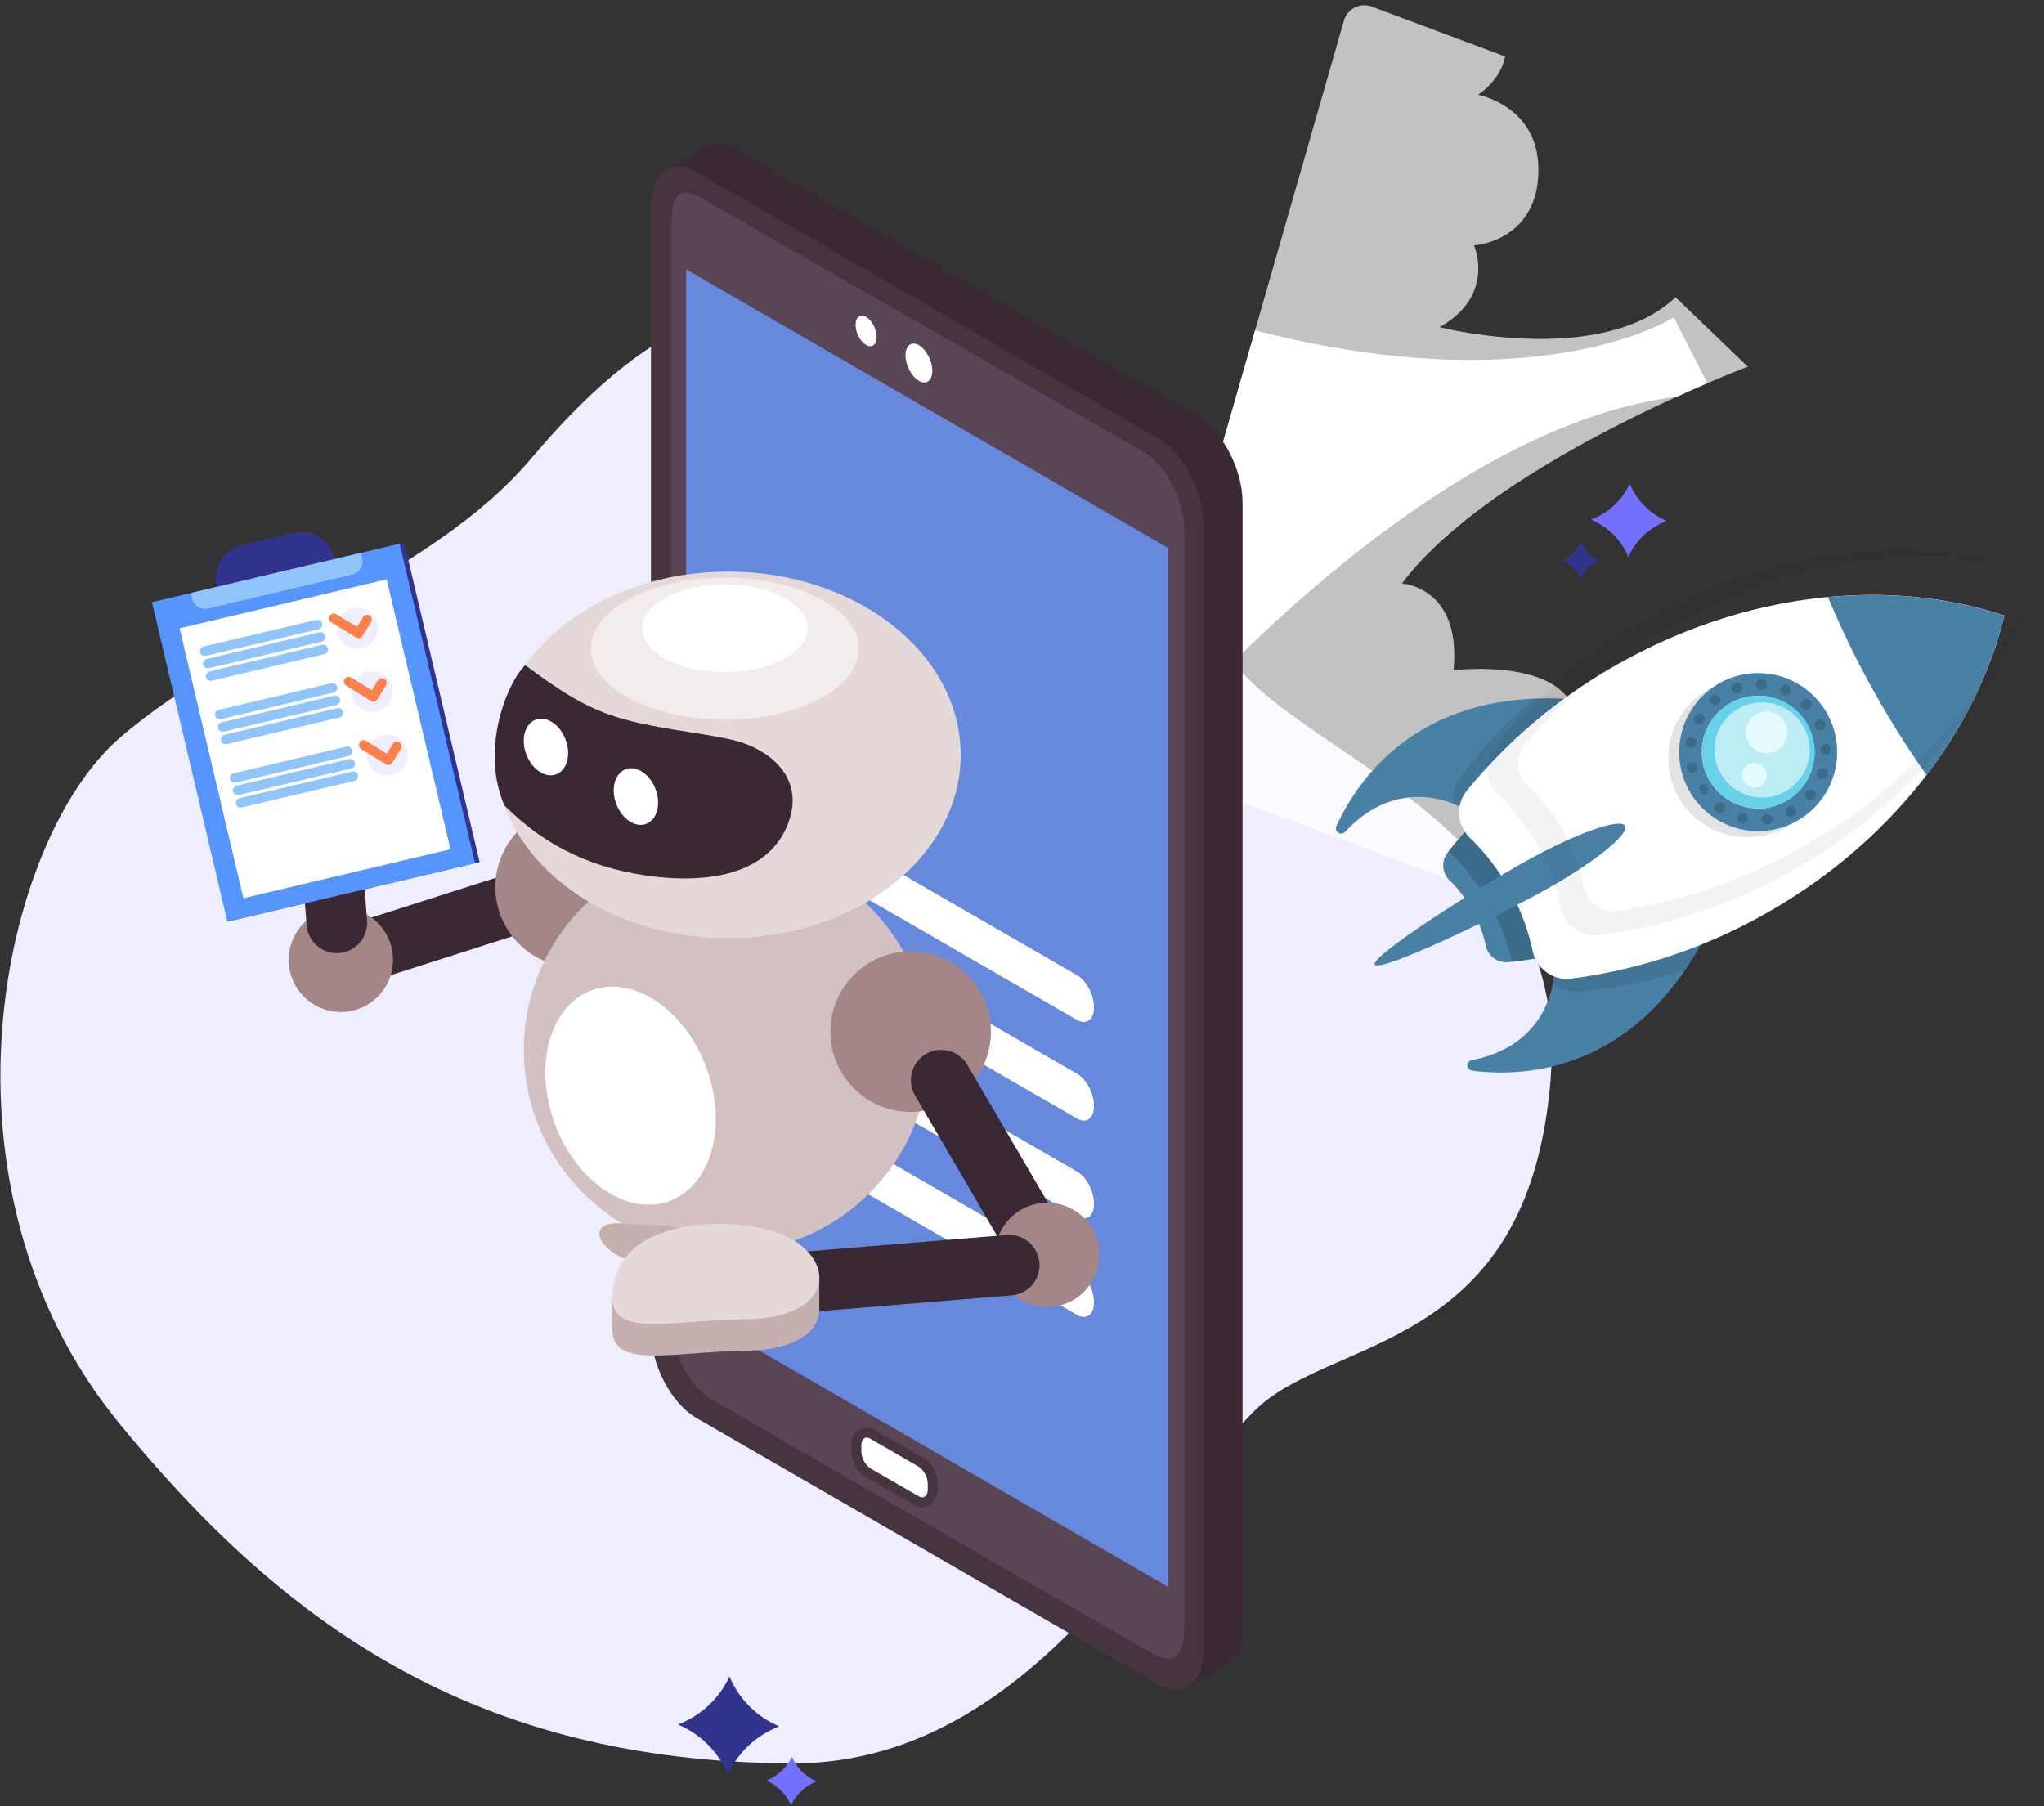 <svg id="Layer_1" data-name="Layer 1" xmlns="http://www.w3.org/2000/svg" viewBox="0 0 684.12 604.57"><rect x="0" y="0" width="684.12" height="604.57" fill="#333333" stroke="none"/><defs><style>.cls-1{fill:#eef;}.cls-2{fill:#32338c;}.cls-3{fill:#7371fc;}.cls-21,.cls-4,.cls-5{fill:#fff;}.cls-13,.cls-21,.cls-4,.cls-8{isolation:isolate;}.cls-4{opacity:0.7;}.cls-6{fill:#4981a6;}.cls-7{fill:#3c6b8a;}.cls-8{opacity:0.1;}.cls-9{fill:#e3e3e3;}.cls-10{fill:#bdecf5;}.cls-11{fill:#e3fbff;}.cls-12{fill:#67d2e9;}.cls-13{opacity:0.05;}.cls-14{fill:#3a2934;}.cls-15{fill:#473441;}.cls-16{fill:#594554;}.cls-17{fill:#68d;}.cls-18{fill:#a58686;}.cls-19{fill:#d3c1c1;}.cls-20{fill:#e5d8d8;}.cls-21{opacity:0.5;}.cls-22{fill:#c6afaf;}.cls-23{fill:#5695fd;}.cls-24{fill:#eeeefe;}.cls-25,.cls-26{fill:none;stroke-linecap:round;stroke-linejoin:round;stroke-width:3.2px;}.cls-25{stroke:#fe814b;}.cls-26{stroke:#91c4fb;}.cls-27{fill:#91c4fb;}</style></defs><g id="solution-img"><g id="Group_131" data-name="Group 131"><path id="Path_484" data-name="Path 484" class="cls-1" d="M265,590.23c86.52.41,131.46-100.7,159.23-121.8S512.08,448.5,519,361.05,431.5,252.94,410.85,218.47s-18.65-89.58-89.07-112-109.63,6.37-143.94,46.93S80.45,212.22,40.31,246.75s-65.39,150.3-.29,229.8C95.11,543.84,159,589.73,265,590.23Z"/><g id="Group_130" data-name="Group 130"><g id="Group_127" data-name="Group 127"><path id="Path_485" data-name="Path 485" class="cls-2" d="M243.19,592.94a31.18,31.18,0,0,0-16.08-15.64l-.12-.06,2.17-1a31.08,31.08,0,0,0,14.21-13.53l.81-1.53.13.32a31.11,31.11,0,0,0,15.5,15.87l1,.47-.24.1a31.09,31.09,0,0,0-16.95,16h0Z"/><path id="Path_486" data-name="Path 486" class="cls-3" d="M264.52,603.82a15.61,15.61,0,0,0-8-7.82l-.06,0,1.09-.51a15.54,15.54,0,0,0,7.1-6.76l.41-.77.06.16a15.58,15.58,0,0,0,7.75,7.94l.51.23-.12,0a15.51,15.51,0,0,0-8.48,8h0Z"/></g><g id="Group_128" data-name="Group 128"><path id="Path_487" data-name="Path 487" class="cls-3" d="M545.32,185.69a23.28,23.28,0,0,1,12.4-11.28l.1,0-1.6-.83A23.23,23.23,0,0,1,546,163.08l-.57-1.16-.11.23a23.23,23.23,0,0,1-12,11.47l-.76.32.17.08A23.26,23.26,0,0,1,545,186.4h0Z"/><path id="Path_488" data-name="Path 488" class="cls-2" d="M529.1,193.28a11.7,11.7,0,0,1,6.21-5.64l0,0-.8-.41a11.59,11.59,0,0,1-5.13-5.23l-.29-.59,0,.12a11.68,11.68,0,0,1-6,5.74l-.38.16.08,0a11.66,11.66,0,0,1,6.14,6.19h0Z"/></g></g></g><g id="Group_1544" data-name="Group 1544"><path id="Path_30724" data-name="Path 30724" class="cls-4" d="M380.9,247.16,449.78,7a6.44,6.44,0,0,1,.25-.74,7.14,7.14,0,0,1,9.26-4l44.48,16.65c-1.6,8.18-9.09,12.82-9.09,12.82s22.32,4,20.06,28.49c-1.92,20.75-21.4,21.91-21.4,21.91s7.43,16.73-11.53,27.37c0,0,53.9,13.7,79-10L585,122.74s-85.28,32-115.8,72.59c0,0,20,1,17.29,29,0,0,28.95-3.49,38.28,9.35s-2.84,30.08-2.84,30.08,20.05,3.68,15.18,26-23.24,15.48-24.16,15.14L386.1,257.43A8.65,8.65,0,0,1,380.9,247.16Z"/><path id="Path_30725" data-name="Path 30725" class="cls-5" d="M380.9,247.16l39.17-136.6c95.39,24.59,140.12-4.31,140.12-4.31l11.25,22c-3,1.29-6.45,2.8-10.18,4.5-73.6,9.41-148.2,85.92-179.21,121.38A8.5,8.5,0,0,1,380.9,247.16Z"/><g id="Group_1543" data-name="Group 1543"><path id="Path_30726" data-name="Path 30726" class="cls-6" d="M485.12,294.66a7,7,0,0,1-.58-9.31,121.25,121.25,0,0,1,32.09-28.69c30.34-19,67.23-26.23,98.76-19.85-11.3,30.12-36.95,57.59-69.17,73.23a121,121,0,0,1-41.34,12,7,7,0,0,1-7.58-5.42,42.94,42.94,0,0,0-12.18-22Z"/><path id="Path_30727" data-name="Path 30727" class="cls-7" d="M498.74,302.92a73.86,73.86,0,0,0-13.37-17.43c-.18-.18-.34-.36-.51-.55a121.52,121.52,0,0,1,31.77-28.28c30.34-19,67.23-26.23,98.75-19.85-11.29,30.12-36.94,57.59-69.16,73.23a121.9,121.9,0,0,1-40.14,11.89A74.08,74.08,0,0,0,498.74,302.92Z"/><path id="Path_30728" data-name="Path 30728" class="cls-6" d="M447.31,276.43a1.78,1.78,0,0,0,2.91,2c18.76-20.18,39-8.08,39-8.08,16.4-8.54,36.12-36.36,36.12-36.36C475.56,230.91,455,259.82,447.31,276.43Z"/><path id="Path_30729" data-name="Path 30729" class="cls-8" d="M488.63,260.29a157.18,157.18,0,0,1,24.86-26.43,111.16,111.16,0,0,1,11.83.11s-19.71,27.82-36.12,36.36a21.82,21.82,0,0,0-2.81-1.32A12.54,12.54,0,0,1,488.63,260.29Z"/><path id="Path_30730" data-name="Path 30730" class="cls-6" d="M492.72,358.36a1.78,1.78,0,0,1-.14-3.52c27.06-5.21,27.51-28.78,27.51-28.78,15.93-9.39,50-11.36,50-11.36C546.3,358.52,510.87,360.66,492.72,358.36Z"/><path id="Path_30731" data-name="Path 30731" class="cls-8" d="M570.07,314.7a110.69,110.69,0,0,1-6.18,10.09,157,157,0,0,1-35.58,7.07,12.44,12.44,0,0,1-8.59-2.72,21.4,21.4,0,0,0,.37-3.08C536,316.67,570.07,314.7,570.07,314.7Z"/><path id="Path_30732" data-name="Path 30732" class="cls-5" d="M491.93,280.4a11.72,11.72,0,0,1-.93-15.83,177.84,177.84,0,0,1,51.8-43c42.87-23.77,90.14-28.16,128.05-15.54-9.4,38.83-38.16,76.59-81,100.36a178.13,178.13,0,0,1-63.88,21.16A11.74,11.74,0,0,1,513,318.41a74.42,74.42,0,0,0-21.07-38Z"/><g id="Group_1542" data-name="Group 1542"><circle id="Ellipse_62" data-name="Ellipse 62" class="cls-9" cx="584.8" cy="253.76" r="26.45"/><circle id="Ellipse_63" data-name="Ellipse 63" class="cls-6" cx="588.45" cy="251.74" r="26.45"/><g id="Group_1541" data-name="Group 1541"><g id="Group_1540" data-name="Group 1540"><path id="Path_30733" data-name="Path 30733" class="cls-7" d="M570.26,241.53a1.82,1.82,0,0,1-2.45.71,1.78,1.78,0,0,1-.72-2.39l.06-.09a1.79,1.79,0,1,1,3.11,1.77Z"/><path id="Path_30734" data-name="Path 30734" class="cls-7" d="M565.77,250.33a1.82,1.82,0,0,1-1.33-.9,1.74,1.74,0,0,1-.2-1.07s0-.12,0-.14a1.84,1.84,0,0,1,.72-1.16,1.8,1.8,0,0,1,2.82,1.75A1.81,1.81,0,0,1,565.77,250.33Z"/><path id="Path_30735" data-name="Path 30735" class="cls-7" d="M589.51,230.91h-.12a1.79,1.79,0,1,1,.2-3.58h0a1.79,1.79,0,1,1-.12,3.58Z"/><path id="Path_30736" data-name="Path 30736" class="cls-7" d="M566.79,258.62a1.77,1.77,0,0,1-2-.85,1.44,1.44,0,0,1-.17-.45h0l0-.06v0a1.79,1.79,0,1,1,3.49-.8A1.83,1.83,0,0,1,566.79,258.62Z"/><path id="Path_30737" data-name="Path 30737" class="cls-7" d="M599.27,231.64a1.78,1.78,0,0,1-2.3,1.06l-.13,0a1.73,1.73,0,0,1-.82-.76,1.77,1.77,0,0,1-.07-1.6,1.8,1.8,0,0,1,2.38-.9h0A1.79,1.79,0,0,1,599.27,231.64Z"/><path id="Path_30738" data-name="Path 30738" class="cls-7" d="M611.59,259.59a.14.14,0,0,0,0,.07,1.8,1.8,0,1,1-1.08-2.41h0a1.76,1.76,0,0,1,1.15,2.21Z"/><path id="Path_30739" data-name="Path 30739" class="cls-7" d="M579.58,230.8a1.75,1.75,0,0,1,1.09-2.23l.08,0a1.79,1.79,0,1,1,1.15,3.4,1.85,1.85,0,0,1-2.19-.83,1.39,1.39,0,0,1-.12-.28Z"/><path id="Path_30740" data-name="Path 30740" class="cls-7" d="M572.59,235.45a1.27,1.27,0,0,1-.18-.27,1.78,1.78,0,0,1,.43-2.25l0,0,.06,0h0a1.8,1.8,0,0,1,2.47.24h0a1.77,1.77,0,0,1-.18,2.51l-.1.09h0A1.8,1.8,0,0,1,572.59,235.45Z"/><path id="Path_30741" data-name="Path 30741" class="cls-7" d="M601.06,270.69a1.75,1.75,0,0,1-.68,2.38l-.16.09a1.79,1.79,0,0,1-1.73-3.14l0,0,0,0a1.84,1.84,0,0,1,2.48.67Z"/><path id="Path_30742" data-name="Path 30742" class="cls-7" d="M612.87,250.7a1.79,1.79,0,0,1-3.58.15v-.1a1.8,1.8,0,0,1,3.59-.16v.1Z"/><path id="Path_30743" data-name="Path 30743" class="cls-7" d="M604.52,265a1.79,1.79,0,0,1,2.76,2.29l0,0a1.8,1.8,0,0,1-2.81-2.24Z"/><path id="Path_30744" data-name="Path 30744" class="cls-7" d="M585,274.2a1.78,1.78,0,0,1-2.16,1.32h0a1.86,1.86,0,0,1-1.17-.9,1.73,1.73,0,0,1-.18-1.26v0a1.76,1.76,0,0,1,2.1-1.34l.11,0a1.82,1.82,0,0,1,1.11.81A1.81,1.81,0,0,1,585,274.2Z"/><path id="Path_30745" data-name="Path 30745" class="cls-7" d="M593.28,274a1.77,1.77,0,0,1-1.49,2h-.09a1.81,1.81,0,0,1-1.82-.9,2,2,0,0,1-.2-.63,1.8,1.8,0,0,1,1.53-2,1.84,1.84,0,0,1,2.06,1.52Z"/><path id="Path_30746" data-name="Path 30746" class="cls-7" d="M577.06,271.41v0a1.75,1.75,0,0,1-2.44.46l-.09-.06a1.79,1.79,0,1,1,2.07-2.93h0A1.82,1.82,0,0,1,577.06,271.41Z"/><path id="Path_30747" data-name="Path 30747" class="cls-7" d="M605.84,234.56a1.79,1.79,0,1,1-2.59,2.48l0,0-.05-.05a1.42,1.42,0,0,1-.29-.39,1.79,1.79,0,0,1,2.82-2.15l.07.07Z"/><path id="Path_30748" data-name="Path 30748" class="cls-7" d="M571.16,265.73l-.07,0a1.54,1.54,0,0,1-2.08-.66.28.28,0,0,1,0-.08.74.74,0,0,1-.08-.13,1.68,1.68,0,0,1,.3-2.2l0,0a1.58,1.58,0,0,1,2.14.67A1.79,1.79,0,0,1,571.16,265.73Z"/><path id="Path_30749" data-name="Path 30749" class="cls-7" d="M610.06,244.22a1.79,1.79,0,0,1-2.44-.7c0-.05,0-.09-.07-.14l0-.08a1.8,1.8,0,0,1,.91-2.37h0a1.79,1.79,0,0,1,2.36.92l0,.07A1.79,1.79,0,0,1,610.06,244.22Z"/></g></g><circle id="Ellipse_64" data-name="Ellipse 64" class="cls-10" cx="588.45" cy="251.74" r="18.87"/><circle id="Ellipse_65" data-name="Ellipse 65" class="cls-11" cx="591.27" cy="245.1" r="6.98"/><circle id="Ellipse_66" data-name="Ellipse 66" class="cls-11" cx="587.14" cy="259.49" r="4.16"/><path id="Path_30750" data-name="Path 30750" class="cls-12" d="M597.6,268.25h0A18.87,18.87,0,1,1,605,242.59,18.86,18.86,0,0,1,597.6,268.25Zm-21.78-9.51A15.92,15.92,0,1,0,582,237.11a15.92,15.92,0,0,0-6.21,21.63Z"/></g><path id="Path_30751" data-name="Path 30751" class="cls-6" d="M611.81,199.88c20.81-2,41,.18,59,6.19-4.47,18.49-13.35,36.73-26,53.34a311.55,311.55,0,0,1-33-59.53Z"/><path id="Path_30753" data-name="Path 30753" class="cls-6" d="M543.89,276.44c-1.55-2.79-16.26,2.42-32.86,11.62s-52.44,32-50.89,34.81,39.88-15.51,56.49-24.71S545.43,279.23,543.89,276.44Z"/><path id="Path_30752" data-name="Path 30752" class="cls-13" d="M522.41,303.81a74.5,74.5,0,0,0-21.07-38,11.73,11.73,0,0,1-.93-15.83,178.16,178.16,0,0,1,51.8-43c42.87-23.77,90.14-28.15,128-15.54-35.11-10.5-79.35-5.41-120,17.1a177.92,177.92,0,0,0-49.4,40.08,10.3,10.3,0,0,0,.49,14.29,62.53,62.53,0,0,1,18.77,33.87,10.3,10.3,0,0,0,11.87,8,177.86,177.86,0,0,0,60.16-20.65c40.6-22.51,68.36-57.33,78.06-92.67-9.4,38.84-38.16,76.6-81,100.36A178.13,178.13,0,0,1,535.35,313,11.73,11.73,0,0,1,522.41,303.81Z"/></g></g><g id="Group_1510" data-name="Group 1510"><g id="Group_1507" data-name="Group 1507"><g id="Group_1493" data-name="Group 1493"><path id="Path_801" data-name="Path 801" class="cls-14" d="M231,438.22c0,11.09,6.8,24.08,15.11,28.88l151.19,97.67,13.32-7.63,0-.08c3.19-1.87,5.26-6.06,5.26-12.1V168.16c0-11.08-6.8-24.07-15.11-28.87L246.06,50c-3.86-2.23-7.35-2.24-10-.58l0,0L222.54,57.1Z"/><path id="Path_802" data-name="Path 802" class="cls-15" d="M402.77,552.42V175.63c0-11.09-6.8-24.08-15.12-28.88L233,57.47c-8.32-4.8-15.12.34-15.12,11.42v376.8c0,11.08,6.8,24.07,15.12,28.87l154.63,89.28C396,568.64,402.77,563.5,402.77,552.42Z"/><path id="Path_803" data-name="Path 803" class="cls-16" d="M396.39,544.41V177.53c0-10.12-6.21-22-13.8-26.38L235,66.42c-7.59-4.38-10.32-1.37-10.32,8.75V442.25c0,10.12,6.2,22,13.8,26.38l147,84.72C393.07,557.73,396.39,554.53,396.39,544.41Z"/><path id="Path_804" data-name="Path 804" class="cls-17" d="M391,183.44,229.65,90.16V437.87L391,531.15Z"/><path id="Path_805" data-name="Path 805" class="cls-5" d="M307.56,115.52c-2.48-1.44-4.49.08-4.49,3.39s2,7.14,4.49,8.57,4.49-.09,4.49-3.39S310,117,307.56,115.52Z"/><path id="Path_806" data-name="Path 806" class="cls-5" d="M289.88,106.08c-1.94-1.12-3.52.07-3.52,2.66s1.58,5.6,3.52,6.72,3.52-.07,3.52-2.66S291.82,107.2,289.88,106.08Z"/><path id="Path_807" data-name="Path 807" class="cls-15" d="M308.67,504.46a5.53,5.53,0,0,1-2.85-.8L289.6,494.3a10.61,10.61,0,0,1-4.69-8.66v-1.78c0-3.91,2.58-6,5.14-6a5.75,5.75,0,0,1,2.85.8l16.22,9.37a10.6,10.6,0,0,1,4.68,8.67v1.78c0,3.91-2.58,6-5.13,6Z"/><path id="Path_808" data-name="Path 808" class="cls-5" d="M310.51,498.52v-1.78a7.25,7.25,0,0,0-3-5.81l-16.22-9.37c-1.67-1-3,.07-3,2.3v1.79a7.34,7.34,0,0,0,3,5.81l16.22,9.36C309.15,501.78,310.51,500.75,310.51,498.52Z"/><g id="Group_1491" data-name="Group 1491"><path id="Path_809" data-name="Path 809" class="cls-5" d="M315.81,257c0,17.31-5.83,20.93-12.14,17.29s-12.55-18.12-12.55-35.22,5.72-21,11.92-17.43C309.71,225.51,315.81,239.9,315.81,257Zm-12.14,9c2.65,1.53,5.09-1.73,5.09-13,0-11.93-2.76-21.16-5.72-22.87-2.54-1.46-4.87,1.79-4.87,13.09,0,12,2.8,21.26,5.5,22.82Z"/><path id="Path_810" data-name="Path 810" class="cls-5" d="M275.65,256.64c.1-7.85.21-15.92.21-24.4,0-6.57-.11-11.72-.32-18.62-3.65-2.53-6.56-4.43-6.56-4.43l1-7.26s5,3.08,9.9,6.42c5.09,3.5,10.28,7.7,10.28,7.7L289,223.58s-2.86-2.29-6.46-4.94c.26,8.56.32,11.85.32,17.64,0,8-.21,16.13-.53,23.44Z"/></g><g id="Group_1492" data-name="Group 1492"><path id="Path_811" data-name="Path 811" class="cls-5" d="M248.91,269.47h0c0-4.13,2.53-6,5.63-4.25l106,61.23c3.09,1.78,5.62,6.61,5.62,10.73h0c0,4.12-2.53,6-5.62,4.25l-106-61.23C251.44,278.42,248.91,273.58,248.91,269.47Z"/><path id="Path_812" data-name="Path 812" class="cls-5" d="M248.91,302.46h0c0-4.12,2.53-6,5.63-4.25l106,61.23c3.09,1.79,5.62,6.62,5.62,10.74h0c0,4.12-2.53,6-5.62,4.25l-106-61.23C251.44,311.41,248.91,306.58,248.91,302.46Z"/><path id="Path_813" data-name="Path 813" class="cls-5" d="M248.91,335.18h0c0-4.12,2.53-6,5.63-4.25l106,61.24c3.09,1.78,5.62,6.61,5.62,10.73h0c0,4.12-2.53,6-5.62,4.25l-106-61.23C251.44,344.13,248.91,339.31,248.91,335.18Z"/><path id="Path_814" data-name="Path 814" class="cls-5" d="M248.91,368.18h0c0-4.12,2.53-6,5.63-4.25l106,61.23c3.09,1.79,5.62,6.61,5.62,10.74h0c0,4.12-2.53,6-5.62,4.25l-106-61.23C251.44,377.13,248.91,372.3,248.91,368.18Z"/></g></g><g id="Group_1498" data-name="Group 1498"><path id="Path_815" data-name="Path 815" class="cls-14" d="M179.49,289.48l-62.88,20.11A10.19,10.19,0,0,0,110,322.32h0A10.18,10.18,0,0,0,122.69,329l62.89-20.11a10.17,10.17,0,0,0,6.63-12.72h0A10.18,10.18,0,0,0,179.49,289.48Z"/><path id="Path_816" data-name="Path 816" class="cls-18" d="M165.8,296.91a26.88,26.88,0,1,1,26.88,26.87,26.87,26.87,0,0,1-26.88-26.87Z"/><circle id="Ellipse_53" data-name="Ellipse 53" class="cls-19" cx="243.11" cy="351.41" r="67.79"/><ellipse id="Ellipse_54" data-name="Ellipse 54" class="cls-20" cx="243.67" cy="252.67" rx="77.87" ry="61.35"/><path id="Path_817" data-name="Path 817" class="cls-14" d="M168.81,269.58c14.32,14.33,30.66,21.59,50.76,23.89,15.89,1.81,36.61,0,43.81-16.85,6.69-15.65-5.19-26.33-19.66-29.3-12.31-2.53-24.8-3.51-36.88-7.17s-21.2-10.23-31.06-17.53C169.19,229.31,160.89,251.33,168.81,269.58Z"/><path id="Path_818" data-name="Path 818" class="cls-21" d="M242.6,193.33c24.76,0,44.83,10.64,44.83,23.77s-20.07,23.78-44.83,23.78-44.83-10.65-44.83-23.78S217.84,193.33,242.6,193.33Z"/><path id="Path_819" data-name="Path 819" class="cls-5" d="M242.6,195.62c15.29,0,27.69,6.57,27.69,14.68S257.89,225,242.6,225s-27.69-6.57-27.69-14.68S227.31,195.62,242.6,195.62Z"/><circle id="Ellipse_55" data-name="Ellipse 55" class="cls-18" cx="304.8" cy="345.3" r="26.87"/><path id="Path_820" data-name="Path 820" class="cls-14" d="M357.11,413.47l-33.31-57a10.18,10.18,0,0,0-13.86-3.71h0a10.19,10.19,0,0,0-3.71,13.86l33.31,57a10.18,10.18,0,0,0,13.86,3.72h0A10.17,10.17,0,0,0,357.11,413.47Z"/><path id="Path_821" data-name="Path 821" class="cls-18" d="M350.5,402.57h0A17.45,17.45,0,1,1,333.05,420,17.45,17.45,0,0,1,350.5,402.57Z"/><path id="Path_822" data-name="Path 822" class="cls-18" d="M114.09,303.82h0a17.45,17.45,0,1,1-17.45,17.44A17.44,17.44,0,0,1,114.1,303.82Z"/><path id="Path_823" data-name="Path 823" class="cls-14" d="M337,413.36l-65.8,5.42a10.16,10.16,0,0,0-9.33,10.89h0A10.17,10.17,0,0,0,272.76,439l65.8-5.42a10.16,10.16,0,0,0,9.33-10.89h0A10.17,10.17,0,0,0,337,413.36Z"/><path id="Path_824" data-name="Path 824" class="cls-14" d="M122.86,308.17l-5.15-65.82A10.17,10.17,0,0,0,106.85,233h0a10.18,10.18,0,0,0-9.38,10.86l5.16,65.82A10.17,10.17,0,0,0,113.49,319h0A10.17,10.17,0,0,0,122.86,308.17Z"/><path id="Path_825" data-name="Path 825" class="cls-5" d="M198,331.48c14-5.19,31.18,6.38,38.4,25.84S238.1,396.76,224.1,402s-31.17-6.39-38.39-25.85S184,336.66,198,331.48Z"/><g id="Group_1495" data-name="Group 1495"><path id="Path_826" data-name="Path 826" class="cls-22" d="M214.91,423.44c-15.9-4.21-19.18-15-6.74-13.93s19.21-.25,23.58,3.82C237.28,418.49,230.81,427.65,214.91,423.44Z"/><g id="Group_1494" data-name="Group 1494"><path id="Path_827" data-name="Path 827" class="cls-22" d="M204.94,445.2h0c.46,13.05,19.59,7.27,44.85,6.91,16.41-.23,24-6.41,24.42-13.22h0V427.42l-5.52.57a24.64,24.64,0,0,0-5.18-3.4c-12.81-6.38-46.67-7.72-56,9.67l-2.64.27v10.66Z"/><path id="Path_828" data-name="Path 828" class="cls-20" d="M205.93,427.78c-5.88,21.67,15,14.16,43.86,13.76s30.45-19.23,13.76-27.53C249.8,407.17,211.81,406.1,205.93,427.78Z"/></g></g><g id="Group_1497" data-name="Group 1497"><path id="Path_829" data-name="Path 829" class="cls-22" d="M117.63,212.22c3.32,9.87,10,7.82,10.64-2.24s3.56-15.66-2.22-15.66C122.75,194.32,114.09,201.7,117.63,212.22Z"/><g id="Group_1496" data-name="Group 1496"><path id="Path_830" data-name="Path 830" class="cls-22" d="M82.76,220.68c3.74,14.65,21,30.35,36.27,20.2a15.73,15.73,0,0,0,4.63-4.49c0-.06.11-.11.16-.18C127.91,230.43,128,226,128,226l-3.46,1.5a17.77,17.77,0,0,0-1.28-3c-3-5.49-8.46-10.65-11-14.36-4.84-7-8.71-19.42-16.34-21.4l-1.19-5s-6.23,3.38-9,8.82l0,.07C80.84,198.84,80.27,210.91,82.76,220.68Z"/><path id="Path_831" data-name="Path 831" class="cls-20" d="M88.14,214.92c3.74,14.65,17.87,29.89,33.14,19.74s1.48-22.87-3.62-30.3c-5.81-8.47-10.21-24.73-21.48-21.22C86.76,186.08,85,202.42,88.14,214.92Z"/></g></g><path id="Path_832" data-name="Path 832" class="cls-5" d="M209.43,257.46c3.64-1.34,8.11,1.67,10,6.72s.45,10.26-3.19,11.6-8.1-1.66-10-6.72S205.8,258.81,209.43,257.46Z"/><path id="Path_833" data-name="Path 833" class="cls-5" d="M179.32,240.86c3.63-1.34,8.1,1.66,10,6.72s.44,10.25-3.19,11.6-8.1-1.66-10-6.71S175.68,242.21,179.32,240.86Z"/></g></g><g id="Group_1508" data-name="Group 1508"><rect id="Rectangle_35" data-name="Rectangle 35" class="cls-2" x="63.89" y="189.93" width="85.17" height="109.87" transform="translate(-53.41 31.01) rotate(-13.28)"/><rect id="Rectangle_36" data-name="Rectangle 36" class="cls-23" x="62.35" y="190.3" width="85.17" height="109.87" transform="translate(-53.53 30.67) rotate(-13.28)"/><rect id="Rectangle_37" data-name="Rectangle 37" class="cls-5" x="69.84" y="200.87" width="71.21" height="92.82" transform="translate(-54.06 30.89) rotate(-13.3)"/><path id="Rectangle_38" data-name="Rectangle 38" class="cls-2" d="M98.31,178.37a11.25,11.25,0,0,1,13.54,8.36l.1.4h0L72.69,196.4h0l-.09-.4h0A11.26,11.26,0,0,1,81,182.46l17.35-4.09Z"/><g id="Group_146" data-name="Group 146"><circle id="Ellipse_31" data-name="Ellipse 31" class="cls-24" cx="119.61" cy="210.29" r="6.85"/><path id="Path_524" data-name="Path 524" class="cls-25" d="M111.72,206.93,120,212l2.86-4.63"/><g id="Group_145" data-name="Group 145"><line id="Line_13" data-name="Line 13" class="cls-26" x1="68.54" y1="217.94" x2="106.27" y2="209.04"/><line id="Line_14" data-name="Line 14" class="cls-26" x1="69.52" y1="222.11" x2="107.25" y2="213.2"/><line id="Line_15" data-name="Line 15" class="cls-26" x1="70.51" y1="226.28" x2="108.24" y2="217.37"/></g></g><g id="Group_148" data-name="Group 148"><path id="Path_525" data-name="Path 525" class="cls-24" d="M123.05,224.84h0a6.85,6.85,0,1,1-5.09,8.24A6.85,6.85,0,0,1,123.05,224.84Z"/><path id="Path_526" data-name="Path 526" class="cls-25" d="M116.73,228.15l8.23,5.08,2.86-4.63"/><g id="Group_147" data-name="Group 147"><line id="Line_16" data-name="Line 16" class="cls-26" x1="73.55" y1="239.16" x2="111.28" y2="230.25"/><line id="Line_17" data-name="Line 17" class="cls-26" x1="74.53" y1="243.33" x2="112.26" y2="234.42"/><line id="Line_18" data-name="Line 18" class="cls-26" x1="75.52" y1="247.49" x2="113.24" y2="238.59"/></g></g><g id="Group_150" data-name="Group 150"><circle id="Ellipse_32" data-name="Ellipse 32" class="cls-24" cx="129.63" cy="252.72" r="6.85"/><path id="Path_527" data-name="Path 527" class="cls-25" d="M121.74,249.36l8.23,5.09,2.86-4.63"/><g id="Group_149" data-name="Group 149"><line id="Line_19" data-name="Line 19" class="cls-26" x1="78.56" y1="260.38" x2="116.29" y2="251.47"/><line id="Line_20" data-name="Line 20" class="cls-26" x1="79.54" y1="264.55" x2="117.27" y2="255.64"/><line id="Line_21" data-name="Line 21" class="cls-26" x1="80.52" y1="268.71" x2="118.25" y2="259.81"/></g></g><path id="Rectangle_39" data-name="Rectangle 39" class="cls-27" d="M120.8,185.05l.42,1.8h0a4.53,4.53,0,0,1-3.38,5.47l-48.1,11.36a4.55,4.55,0,0,1-5.47-3.38l-.43-1.81h0l57-13.44Z"/></g></g></g></svg>